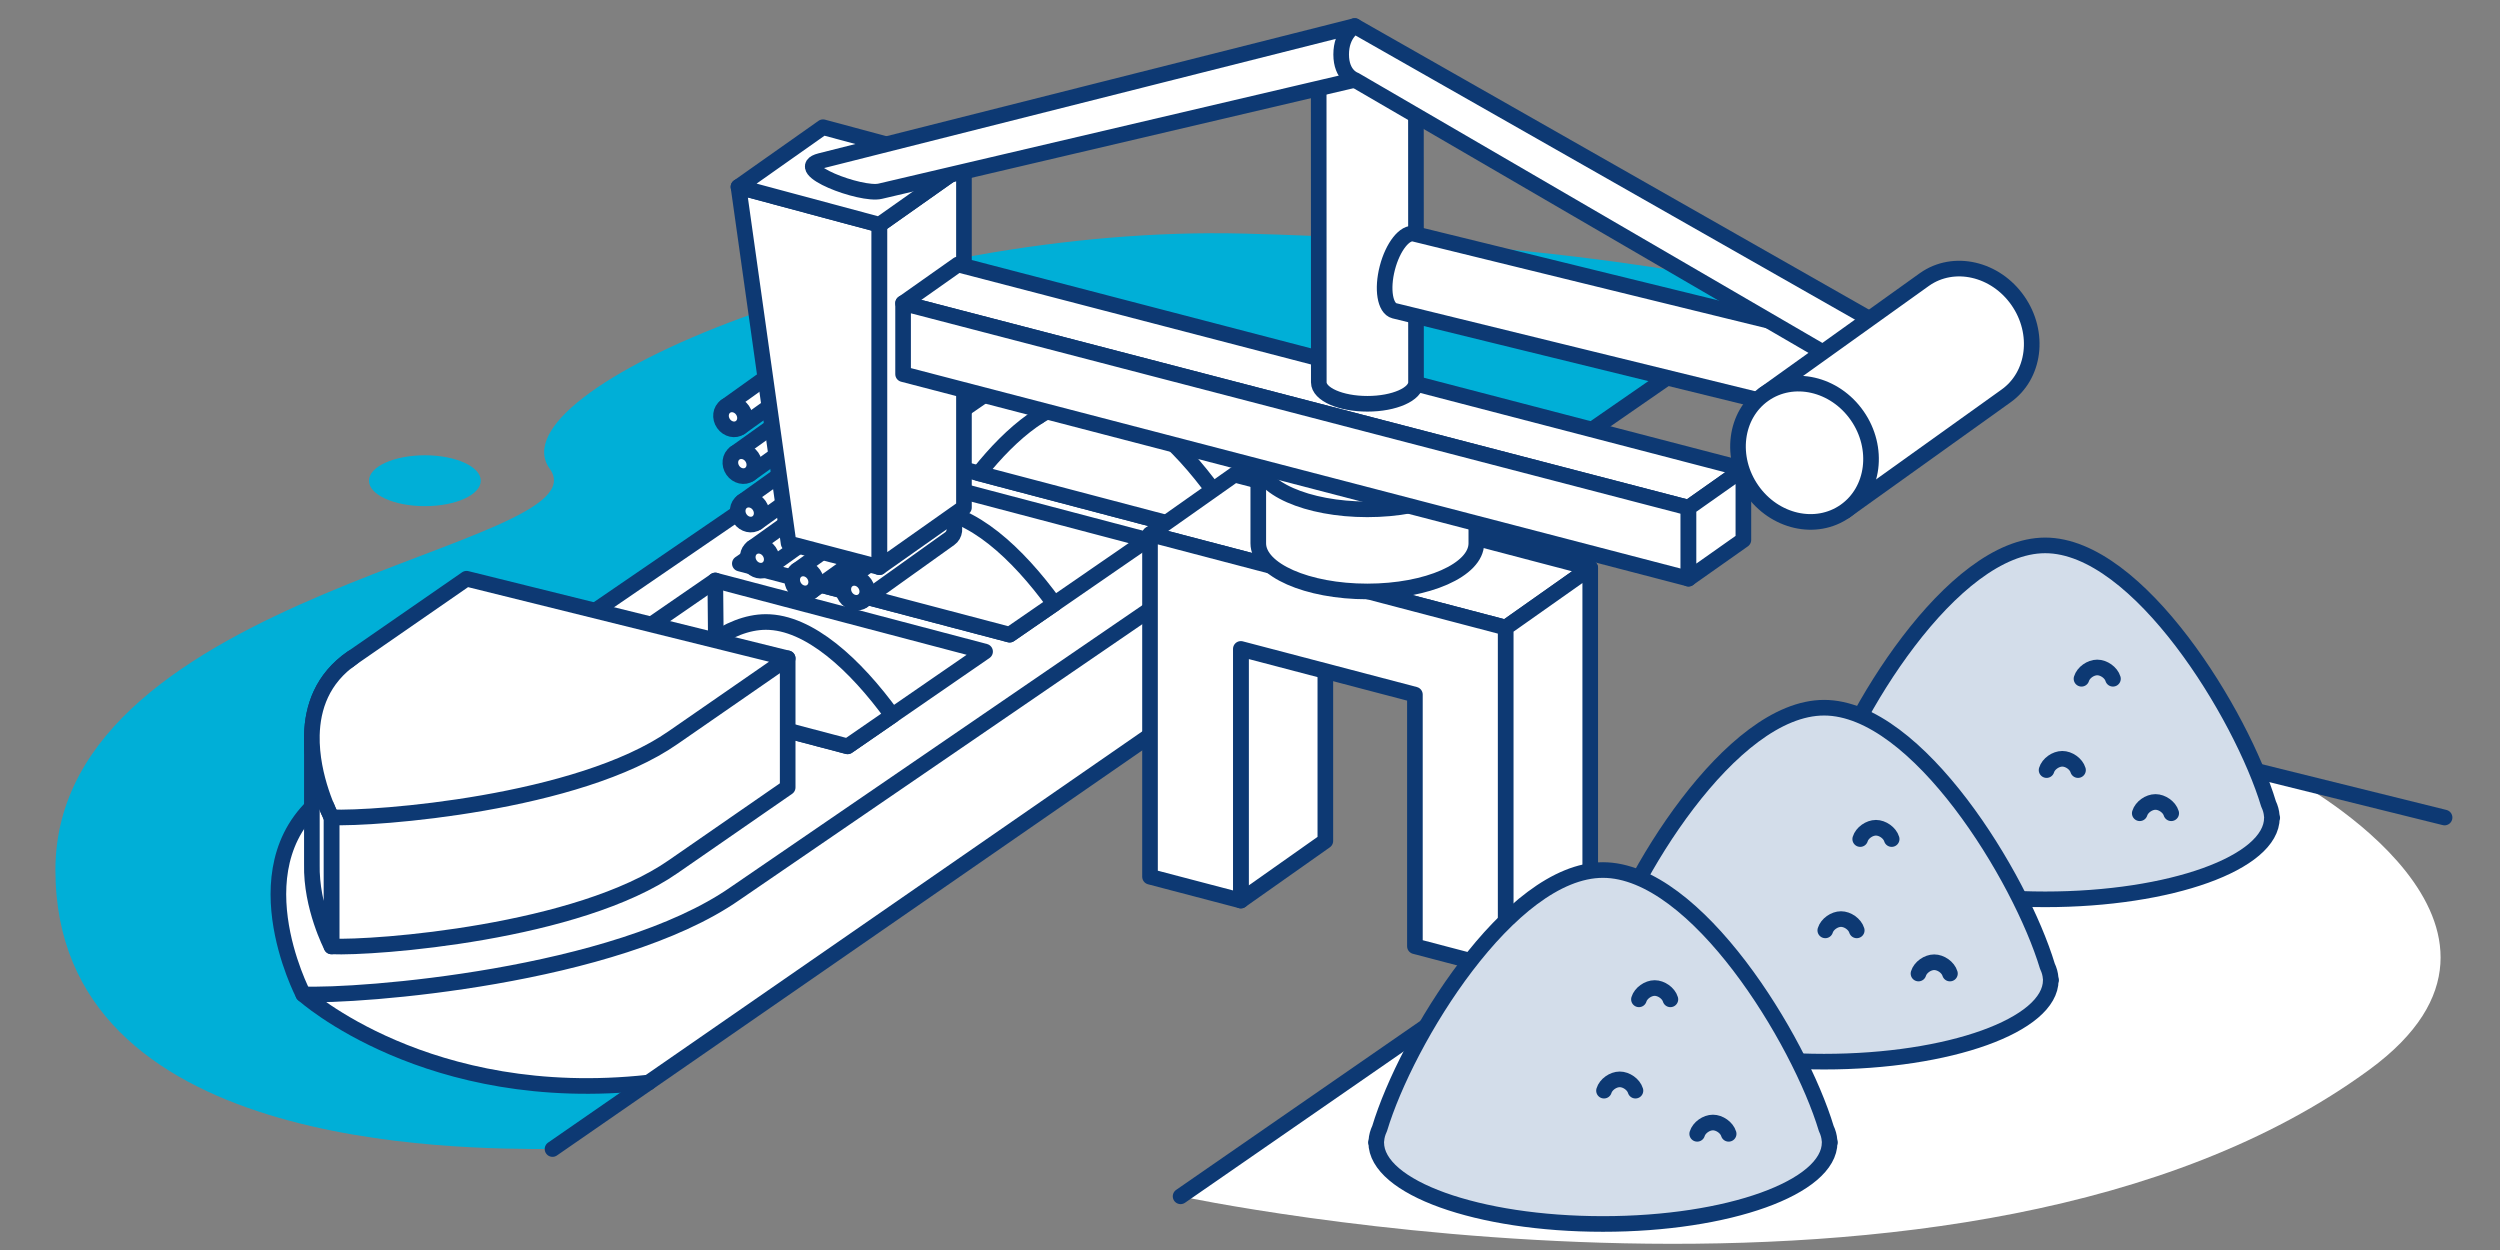 <?xml version="1.0" encoding="utf-8"?>
<!-- Generator: Adobe Illustrator 16.0.4, SVG Export Plug-In . SVG Version: 6.00 Build 0)  -->
<!DOCTYPE svg PUBLIC "-//W3C//DTD SVG 1.1//EN" "http://www.w3.org/Graphics/SVG/1.1/DTD/svg11.dtd">
<svg version="1.1" id="レイヤー_1" xmlns="http://www.w3.org/2000/svg" xmlns:xlink="http://www.w3.org/1999/xlink" x="0px"
	 y="0px" width="480px" height="240px" viewBox="0 0 480 240" enable-background="new 0 0 480 240" xml:space="preserve">
<rect x="0" y="0" width="480" height="240" fill="#808080" stroke="none"/>
<path fill="#FFFFFF" d="M454.932,205.364c-77.078,56.5-228.26,24.329-228.26,24.329l141.375-97.84l72.677,18.014
	C440.724,149.867,492.479,177.843,454.932,205.364z"/>
<path fill="#00AFD7" d="M106.082,220.615c-18.31,0-95.442,0.229-95.442-53.568s105.919-61.843,94.914-77.036
	c-11.005-15.193,64.482-46.944,133.386-45.16c68.904,1.783,104.542,11.468,104.542,11.468L106.082,220.615z"/>
<path fill="#FFFFFF" stroke="#0D3973" stroke-width="3" stroke-linecap="round" stroke-linejoin="round" stroke-miterlimit="10" d="
	M124.531,207.848c-42.422,4.668-66.313-16.945-66.313-16.945L233.309,84.658l43.765-6.177v23.797"/>
<path fill="#FFFFFF" stroke="#0D3973" stroke-width="3" stroke-linecap="round" stroke-linejoin="round" stroke-miterlimit="10" d="
	M199.117,59.158l-135.912,93.06c-18.513,12.812-4.987,38.685-4.987,38.685c10.538,0.474,59.926-3.303,82.944-19.359l135.912-93.06
	L199.117,59.158z"/>
<polygon fill="#FFFFFF" stroke="#0D3973" stroke-width="3" stroke-linecap="round" stroke-linejoin="round" stroke-miterlimit="10" points="
	162.733,143.297 110.933,129.648 137.336,111.454 189.136,125.102 "/>
<path fill="#FFFFFF" stroke="#0D3973" stroke-width="3" stroke-linecap="round" stroke-linejoin="round" stroke-miterlimit="10" d="
	M125.956,133.605l36.777,9.689l8.582-5.914c-7.111-9.804-15.968-17.958-24.26-17.958
	C139.855,119.425,132.345,125.57,125.956,133.605z"/>
<line fill="none" stroke="#0D3973" stroke-width="3" stroke-linecap="round" stroke-linejoin="round" stroke-miterlimit="10" x1="137.336" y1="111.454" x2="137.441" y2="122.665"/>
<polygon fill="#FFFFFF" stroke="#0D3973" stroke-width="3" stroke-linecap="round" stroke-linejoin="round" stroke-miterlimit="10" points="
	224.727,100.574 172.926,86.927 199.33,68.731 251.131,82.379 "/>
<path fill="#FFFFFF" stroke="#0D3973" stroke-width="3" stroke-linecap="round" stroke-linejoin="round" stroke-miterlimit="10" d="
	M187.951,90.886l36.776,9.688l8.582-5.914c-7.111-9.804-15.967-17.957-24.26-17.957C201.849,76.703,194.339,82.849,187.951,90.886z"
	/>
<line fill="none" stroke="#0D3973" stroke-width="3" stroke-linecap="round" stroke-linejoin="round" stroke-miterlimit="10" x1="199.33" y1="68.731" x2="199.435" y2="79.943"/>
<polygon fill="#FFFFFF" stroke="#0D3973" stroke-width="3" stroke-linecap="round" stroke-linejoin="round" stroke-miterlimit="10" points="
	193.848,121.854 142.048,108.206 168.451,90.011 220.252,103.658 "/>
<path fill="#FFFFFF" stroke="#0D3973" stroke-width="3" stroke-linecap="round" stroke-linejoin="round" stroke-miterlimit="10" d="
	M157.072,112.164l36.775,9.689l8.583-5.916c-7.111-9.804-15.968-17.957-24.26-17.957C170.97,97.982,163.46,104.128,157.072,112.164z
	"/>
<line fill="none" stroke="#0D3973" stroke-width="3" stroke-linecap="round" stroke-linejoin="round" stroke-miterlimit="10" x1="168.451" y1="90.011" x2="168.557" y2="101.223"/>
<path fill="#FFFFFF" stroke="#0D3973" stroke-width="3" stroke-linecap="round" stroke-linejoin="round" stroke-miterlimit="10" d="
	M63.644,156.926v24.787c8.336,0.373,47.4-2.613,65.607-15.314l21.983-15.215v-24.785"/>
<path fill="#FFFFFF" stroke="#0D3973" stroke-width="3" stroke-linecap="round" stroke-linejoin="round" stroke-miterlimit="10" d="
	M63.644,156.926v24.787c0,0-3.956-7.566-3.764-15.777v-24.308l9.104,7.302L63.644,156.926z"/>
<path fill="#FFFFFF" stroke="#0D3973" stroke-width="3" stroke-linecap="round" stroke-linejoin="round" stroke-miterlimit="10" d="
	M89.572,111.113l-21.983,15.215c-5.739,3.972-7.586,9.529-7.709,14.82c-0.192,8.211,3.764,15.775,3.764,15.775
	c8.336,0.374,47.4-2.609,65.607-15.312l21.983-15.215L89.572,111.113z"/>
<path fill="#FFFFFF" stroke="#0D3973" stroke-width="3" stroke-linecap="round" stroke-linejoin="round" stroke-miterlimit="10" d="
	M67.589,126.328c-5.739,3.972-7.586,9.529-7.709,14.82c-0.192,8.211,3.764,15.775,3.764,15.775"/>
<line fill="none" stroke="#0D3973" stroke-width="3" stroke-linecap="round" stroke-linejoin="round" stroke-miterlimit="10" x1="343.48" y1="56.318" x2="106.082" y2="220.615"/>
<path fill="#FFFFFF" stroke="#0D3973" stroke-width="3" stroke-linecap="round" stroke-linejoin="round" stroke-miterlimit="10" d="
	M165.623,115.371l16.729-11.961c1.008-0.71,1.195-2.189,0.418-3.306c-0.778-1.117-2.225-1.448-3.232-0.738l-16.729,11.962
	L165.623,115.371z"/>
<path fill="#FFFFFF" stroke="#0D3973" stroke-width="3" stroke-linecap="round" stroke-linejoin="round" stroke-miterlimit="10" d="
	M162.809,111.328c1.008-0.709,2.455-0.38,3.232,0.737c0.777,1.116,0.59,2.597-0.418,3.306c-1.008,0.71-2.455,0.38-3.232-0.736
	C161.613,113.518,161.8,112.037,162.809,111.328z"/>
<path fill="#FFFFFF" stroke="#0D3973" stroke-width="3" stroke-linecap="round" stroke-linejoin="round" stroke-miterlimit="10" d="
	M155.811,113.561l16.729-11.962c1.008-0.709,1.195-2.189,0.418-3.306s-2.225-1.447-3.233-0.737l-16.729,11.961L155.811,113.561z"/>
<path fill="#FFFFFF" stroke="#0D3973" stroke-width="3" stroke-linecap="round" stroke-linejoin="round" stroke-miterlimit="10" d="
	M152.996,109.517c1.008-0.709,2.455-0.379,3.232,0.738c0.777,1.116,0.591,2.596-0.417,3.306c-1.008,0.709-2.456,0.38-3.232-0.737
	C151.801,111.707,151.988,110.227,152.996,109.517z"/>
<path fill="#FFFFFF" stroke="#0D3973" stroke-width="3" stroke-linecap="round" stroke-linejoin="round" stroke-miterlimit="10" d="
	M147.28,109.204l16.729-11.962c1.007-0.709,1.195-2.189,0.418-3.306c-0.778-1.117-2.225-1.448-3.232-0.738l-16.729,11.962
	L147.28,109.204z"/>
<path fill="#FFFFFF" stroke="#0D3973" stroke-width="3" stroke-linecap="round" stroke-linejoin="round" stroke-miterlimit="10" d="
	M144.466,105.16c1.008-0.71,2.455-0.38,3.231,0.737c0.778,1.116,0.591,2.597-0.417,3.307c-1.008,0.71-2.455,0.379-3.232-0.737
	C143.271,107.35,143.458,105.87,144.466,105.16z"/>
<path fill="#FFFFFF" stroke="#0D3973" stroke-width="3" stroke-linecap="round" stroke-linejoin="round" stroke-miterlimit="10" d="
	M145.346,100.346l16.73-11.961c1.007-0.71,1.194-2.19,0.417-3.307c-0.777-1.116-2.224-1.447-3.232-0.737l-16.728,11.962
	L145.346,100.346z"/>
<path fill="#FFFFFF" stroke="#0D3973" stroke-width="3" stroke-linecap="round" stroke-linejoin="round" stroke-miterlimit="10" d="
	M142.532,96.303c1.007-0.709,2.455-0.379,3.231,0.737c0.777,1.116,0.59,2.597-0.417,3.306c-1.008,0.71-2.455,0.379-3.232-0.737
	C141.337,98.492,141.523,97.012,142.532,96.303z"/>
<path fill="#FFFFFF" stroke="#0D3973" stroke-width="3" stroke-linecap="round" stroke-linejoin="round" stroke-miterlimit="10" d="
	M143.939,91.043l16.729-11.962c1.007-0.709,1.194-2.189,0.417-3.306c-0.777-1.117-2.224-1.447-3.233-0.737l-16.729,11.961
	L143.939,91.043z"/>
<path fill="#FFFFFF" stroke="#0D3973" stroke-width="3" stroke-linecap="round" stroke-linejoin="round" stroke-miterlimit="10" d="
	M141.124,86.999c1.008-0.709,2.456-0.379,3.232,0.737c0.777,1.117,0.591,2.597-0.417,3.307c-1.008,0.709-2.456,0.379-3.232-0.737
	C139.929,89.189,140.116,87.709,141.124,86.999z"/>
<path fill="#FFFFFF" stroke="#0D3973" stroke-width="3" stroke-linecap="round" stroke-linejoin="round" stroke-miterlimit="10" d="
	M142.145,82.062L158.874,70.1c1.008-0.708,1.194-2.189,0.417-3.306s-2.224-1.446-3.233-0.737L139.33,78.019L142.145,82.062z"/>
<path fill="#FFFFFF" stroke="#0D3973" stroke-width="3" stroke-linecap="round" stroke-linejoin="round" stroke-miterlimit="10" d="
	M139.33,78.019c1.007-0.71,2.455-0.38,3.232,0.737c0.777,1.116,0.59,2.597-0.418,3.306c-1.008,0.71-2.455,0.38-3.232-0.737
	C138.135,80.208,138.322,78.728,139.33,78.019z"/>
<polygon fill="#FFFFFF" stroke="#0D3973" stroke-width="3" stroke-linecap="round" stroke-linejoin="round" stroke-miterlimit="10" points="
	238.239,172.908 254.466,161.46 254.466,95.706 238.239,107.153 "/>
<polygon fill="#FFFFFF" stroke="#0D3973" stroke-width="3" stroke-linecap="round" stroke-linejoin="round" stroke-miterlimit="10" points="
	289.1,120.5 220.802,102.577 237.028,91.13 305.325,109.053 "/>
<polygon fill="#FFFFFF" stroke="#0D3973" stroke-width="3" stroke-linecap="round" stroke-linejoin="round" stroke-miterlimit="10" points="
	220.802,102.577 220.802,168.332 238.239,172.908 238.239,124.591 271.661,133.361 271.661,181.678 289.1,186.254 289.1,120.5 "/>
<polygon fill="#FFFFFF" stroke="#0D3973" stroke-width="3" stroke-linecap="round" stroke-linejoin="round" stroke-miterlimit="10" points="
	289.1,186.254 305.325,174.807 305.325,109.053 289.1,120.5 "/>
<polygon fill="#FFFFFF" stroke="#0D3973" stroke-width="3" stroke-linecap="round" stroke-linejoin="round" stroke-miterlimit="10" points="
	141.787,35.873 151.415,104.321 168.853,108.898 168.853,43.144 "/>
<polygon fill="#FFFFFF" stroke="#0D3973" stroke-width="3" stroke-linecap="round" stroke-linejoin="round" stroke-miterlimit="10" points="
	168.852,108.898 185.078,97.45 185.078,31.696 168.852,43.144 "/>
<path fill="#FFFFFF" stroke="#0D3973" stroke-width="3" stroke-linecap="round" stroke-linejoin="round" stroke-miterlimit="10" d="
	M241.589,88.549v15.768c0,5.104,9.371,9.242,20.933,9.242c11.561,0,20.932-4.139,20.932-9.242V88.549H241.589z"/>
<ellipse fill="#FFFFFF" stroke="#0D3973" stroke-width="3" stroke-linecap="round" stroke-linejoin="round" stroke-miterlimit="10" cx="262.52" cy="88.549" rx="20.933" ry="9.242"/>
<polygon fill="#FFFFFF" stroke="#0D3973" stroke-width="3" stroke-linecap="round" stroke-linejoin="round" stroke-miterlimit="10" points="
	324.191,97.479 173.393,58.215 183.928,50.783 334.729,90.047 "/>
<polygon fill="#FFFFFF" stroke="#0D3973" stroke-width="3" stroke-linecap="round" stroke-linejoin="round" stroke-miterlimit="10" points="
	173.393,58.215 173.393,71.838 324.191,111.103 324.191,97.479 "/>
<polygon fill="#FFFFFF" stroke="#0D3973" stroke-width="3" stroke-linecap="round" stroke-linejoin="round" stroke-miterlimit="10" points="
	324.191,111.103 334.729,103.67 334.729,90.047 324.191,97.479 "/>
<polyline fill="none" stroke="#0D3973" stroke-width="3" stroke-linecap="round" stroke-linejoin="round" stroke-miterlimit="10" points="
	226.672,229.693 368.047,131.854 469.359,156.965 "/>
<path fill="#D3DDEA" stroke="#0D3973" stroke-width="3" stroke-linecap="round" stroke-linejoin="round" stroke-miterlimit="10" d="
	M436.181,156.637c-0.054-0.779-0.265-1.543-0.623-2.289c-5.127-17.021-24.979-49.633-42.878-49.633
	c-17.897,0-37.75,32.61-42.877,49.633c-0.357,0.746-0.568,1.51-0.623,2.289c-0.029,0.131-0.062,0.264-0.094,0.391h0.066
	c0,8.641,19.486,15.644,43.525,15.644c24.041,0,43.527-7.003,43.527-15.644h0.066C436.244,156.9,436.211,156.768,436.181,156.637z"
	/>
<path fill="#D3DDEA" stroke="#0D3973" stroke-width="3" stroke-linecap="round" stroke-linejoin="round" stroke-miterlimit="10" d="
	M393.723,187.803c-0.054-0.779-0.264-1.543-0.623-2.291c-5.125-17.021-24.979-49.631-42.877-49.631
	c-17.896,0-37.752,32.609-42.877,49.631c-0.359,0.748-0.568,1.512-0.623,2.291c-0.029,0.131-0.063,0.264-0.094,0.391h0.066
	c0,8.641,19.486,15.644,43.525,15.644s43.527-7.003,43.527-15.644h0.066C393.787,188.066,393.754,187.934,393.723,187.803z"/>
<path fill="#D3DDEA" stroke="#0D3973" stroke-width="3" stroke-linecap="round" stroke-linejoin="round" stroke-miterlimit="10" d="
	M351.266,218.969c-0.055-0.779-0.265-1.544-0.623-2.291c-5.127-17.021-24.979-49.631-42.877-49.631s-37.752,32.609-42.877,49.631
	c-0.358,0.747-0.57,1.512-0.623,2.291c-0.031,0.131-0.063,0.264-0.095,0.391h0.065c0,8.641,19.488,15.643,43.527,15.643
	S351.29,228,351.29,219.359h0.065C351.33,219.23,351.296,219.1,351.266,218.969z"/>
<path fill="#FFFFFF" stroke="#0D3973" stroke-width="3" stroke-linecap="round" stroke-linejoin="round" stroke-miterlimit="10" d="
	M253.188,12.931l0.021,60.477c0.001,2.275,4.182,4.121,9.335,4.12c5.154,0,9.332-1.845,9.332-4.12l-0.021-60.477H253.188z"/>
<path fill="#FFFFFF" stroke="#0D3973" stroke-width="3" stroke-linecap="round" stroke-linejoin="round" stroke-miterlimit="10" d="
	M362.09,67.108l-90.549-22.209c-1.801-0.467-4.117,2.462-5.173,6.541c-1.056,4.078-0.451,7.763,1.351,8.229l90.549,22.208
	L362.09,67.108z"/>
<ellipse transform="matrix(0.251 -0.968 0.968 0.251 197.871 404.536)" fill="#FFFFFF" stroke="#0D3973" stroke-width="3" stroke-linecap="round" stroke-linejoin="round" stroke-miterlimit="10" cx="360.196" cy="74.478" rx="7.628" ry="3.368"/>
<ellipse transform="matrix(0.498 -0.867 0.867 0.498 122.588 347.366)" fill="#FFFFFF" stroke="#0D3973" stroke-width="3" stroke-linecap="round" stroke-linejoin="round" stroke-miterlimit="10" cx="361.206" cy="67.842" rx="7.631" ry="3.37"/>
<polygon fill="#FFFFFF" stroke="#0D3973" stroke-width="3" stroke-linecap="round" stroke-linejoin="round" stroke-miterlimit="10" points="
	141.787,35.873 158.015,24.426 185.078,31.696 168.852,43.144 "/>
<path fill="#FFFFFF" stroke="#0D3973" stroke-width="3" stroke-linecap="round" stroke-linejoin="round" stroke-miterlimit="10" d="
	M157.507,30.899L260.102,5l0.015,10.337l-91.108,21.376C165.385,37.603,151.554,32.402,157.507,30.899z"/>
<path fill="#FFFFFF" stroke="#0D3973" stroke-width="3" stroke-linecap="round" stroke-linejoin="round" stroke-miterlimit="10" d="
	M260.102,5l101.246,57.597c1.071,0.597,0.848,3.049-0.504,5.477c-1.35,2.429-3.312,3.914-4.387,3.318l-96.343-56.055
	c0,0-2.611-0.822-2.611-4.883S260.102,5,260.102,5z"/>
<path fill="#FFFFFF" stroke="#0D3973" stroke-width="3" stroke-linecap="round" stroke-linejoin="round" stroke-miterlimit="10" d="
	M354.268,98.136l30.854-22.084c5.585-3.931,6.622-12.136,2.313-18.323c-4.31-6.188-12.328-8.02-17.916-4.087l-30.852,22.083
	L354.268,98.136z"/>
<path fill="#FFFFFF" stroke="#0D3973" stroke-width="3" stroke-linecap="round" stroke-linejoin="round" stroke-miterlimit="10" d="
	M338.668,75.725c5.586-3.931,13.605-2.101,17.914,4.088c4.309,6.188,3.271,14.393-2.314,18.323
	c-5.584,3.932-13.605,2.104-17.912-4.086C332.045,87.86,333.082,79.656,338.668,75.725z"/>
<ellipse fill="#00AFD7" cx="81.577" cy="92.298" rx="10.734" ry="4.885"/>
<path fill="none" stroke="#0D3973" stroke-width="3" stroke-linecap="round" stroke-linejoin="round" stroke-miterlimit="10" d="
	M331.902,217.695c-0.36-1.199-1.76-2.172-3.02-2.172c-1.261,0-2.658,0.973-3.02,2.172"/>
<path fill="none" stroke="#0D3973" stroke-width="3" stroke-linecap="round" stroke-linejoin="round" stroke-miterlimit="10" d="
	M314.008,209.408c-0.359-1.199-1.758-2.172-3.019-2.172s-2.657,0.973-3.021,2.172"/>
<path fill="none" stroke="#0D3973" stroke-width="3" stroke-linecap="round" stroke-linejoin="round" stroke-miterlimit="10" d="
	M320.716,191.873c-0.358-1.198-1.759-2.171-3.019-2.171c-1.262,0-2.658,0.973-3.021,2.171"/>
<path fill="none" stroke="#0D3973" stroke-width="3" stroke-linecap="round" stroke-linejoin="round" stroke-miterlimit="10" d="
	M374.389,186.92c-0.359-1.199-1.759-2.171-3.02-2.171c-1.26,0-2.658,0.972-3.02,2.171"/>
<path fill="none" stroke="#0D3973" stroke-width="3" stroke-linecap="round" stroke-linejoin="round" stroke-miterlimit="10" d="
	M356.494,178.633c-0.361-1.197-1.76-2.171-3.021-2.171c-1.26,0-2.656,0.974-3.019,2.171"/>
<path fill="none" stroke="#0D3973" stroke-width="3" stroke-linecap="round" stroke-linejoin="round" stroke-miterlimit="10" d="
	M363.201,161.1c-0.361-1.199-1.76-2.172-3.02-2.172c-1.262,0-2.658,0.973-3.02,2.172"/>
<path fill="none" stroke="#0D3973" stroke-width="3" stroke-linecap="round" stroke-linejoin="round" stroke-miterlimit="10" d="
	M416.873,156.145c-0.359-1.196-1.758-2.17-3.02-2.17c-1.26,0-2.656,0.974-3.02,2.17"/>
<path fill="none" stroke="#0D3973" stroke-width="3" stroke-linecap="round" stroke-linejoin="round" stroke-miterlimit="10" d="
	M398.979,147.857c-0.358-1.198-1.759-2.17-3.019-2.17s-2.657,0.972-3.019,2.17"/>
<path fill="none" stroke="#0D3973" stroke-width="3" stroke-linecap="round" stroke-linejoin="round" stroke-miterlimit="10" d="
	M405.688,130.324c-0.36-1.199-1.76-2.172-3.02-2.172c-1.261,0-2.658,0.973-3.02,2.172"/>
</svg>
